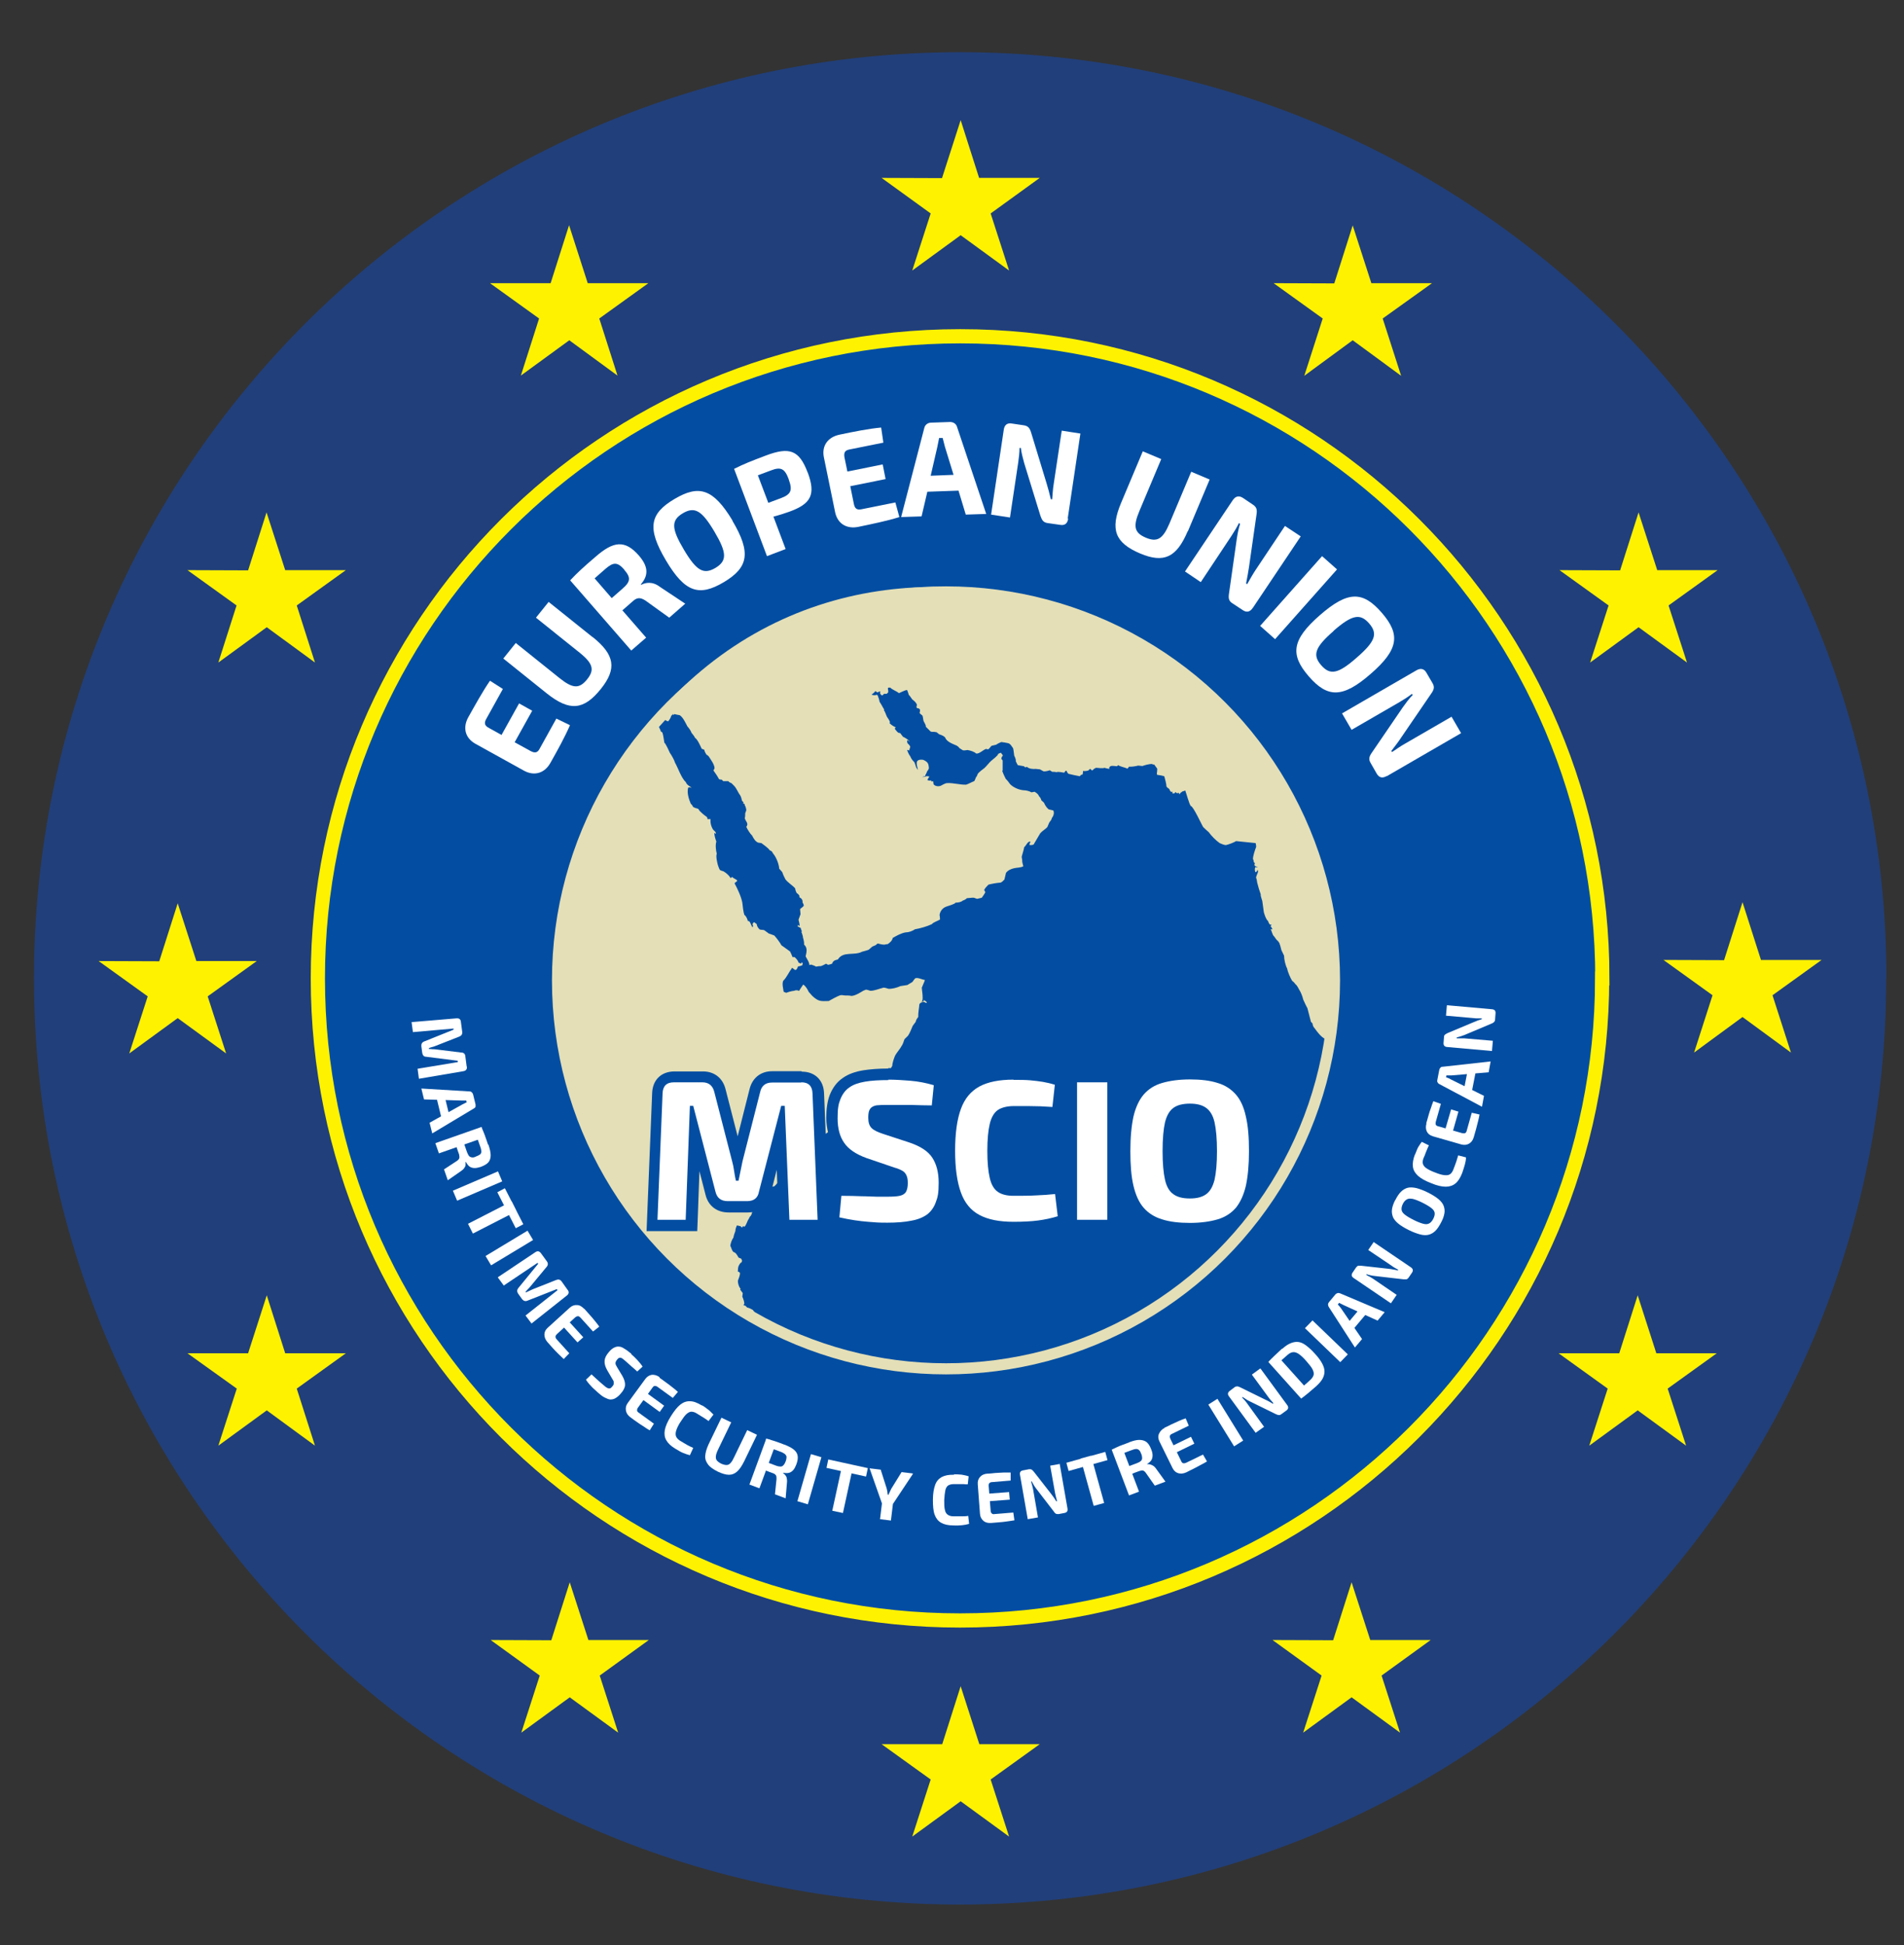 <?xml version="1.0" encoding="UTF-8"?>
<svg xmlns="http://www.w3.org/2000/svg" version="1.1" viewBox="0 0 857.2 875.8">
  <rect x="0" y="0" width="857.2" height="875.8" fill="#333333" stroke="none"/>
  <defs>
    <style>
      .cls-1 {
        fill: #fff200;
      }

      .cls-2 {
        fill: #fff;
      }

      .cls-3 {
        stroke: #fff200;
        stroke-width: 6.4px;
      }

      .cls-3, .cls-4, .cls-5 {
        stroke-miterlimit: 10;
      }

      .cls-3, .cls-4, .cls-5, .cls-6 {
        fill: none;
      }

      .cls-4 {
        stroke: #e4dfb7;
        stroke-width: 5px;
      }

      .cls-7 {
        fill: #034ea2;
      }

      .cls-8 {
        fill: #e4dfb7;
      }

      .cls-9 {
        fill: #213f7a;
      }

      .cls-5 {
        stroke: #4d7dbf;
        stroke-width: 9.2px;
      }

      .cls-6 {
        stroke: #034ea2;
        stroke-width: .8px;
      }
    </style>
  </defs>
  <!-- Generator: Adobe Illustrator 28.7.1, SVG Export Plug-In . SVG Version: 1.2.0 Build 142)  -->
  <g>
    <g id="Capa_1">
      <g>
        <g>
          <path class="cls-6" d="M624.3,60.7"/>
          <path class="cls-6" d="M465,60.7"/>
        </g>
        <path class="cls-9" d="M849.2,440.5c0,230.3-186.7,417-417,417S15.3,670.8,15.3,440.5,202,23.5,432.3,23.5s417,186.7,417,417"/>
        <path class="cls-7" d="M721.3,442.5c0,159.7-129.4,289.1-289.1,289.1s-289.1-129.4-289.1-289.1S272.6,153.5,432.3,153.5s289.1,129.4,289.1,289.1"/>
        <path class="cls-3" d="M721.3,440.5c0,159.7-129.4,289.1-289.1,289.1s-289.1-129.4-289.1-289.1S272.6,151.4,432.3,151.4s289.1,129.4,289.1,289.1Z"/>
        <path class="cls-2" d="M250.4,323.5l6.2,3c-2.2,5.2-5.6,11.3-8.7,16.8-2.6,4.8-7.2,6.2-11.8,3.8l-22.2-12.3c-4.5-2.6-5.7-7.2-3-12,3.1-5.5,6.5-11.7,9.7-16.3l5.8,3.7-7.6,13.7c-.9,1.7-.6,2.9,1.4,3.9l5.6,3.1,7.9-14.2,5.9,3.3-7.9,14.2,7.1,3.9c2,1.1,3.2.8,4.1-.9l7.6-13.7Z"/>
        <path class="cls-2" d="M266.8,286.8c10,8,11,14.3,3.7,23.4-7.7,9.6-14.1,10.1-24.2,2.1l-19.7-15.8,5.6-7,19.7,15.8c6,4.8,8.9,4.9,12.4.6,3.4-4.2,2.8-7.1-3.3-12l-19.7-15.8,5.7-7.1,19.7,15.8Z"/>
        <path class="cls-2" d="M281.1,256.5c-3.1-3.5-4.9-3.5-8.5-.4-1.8,1.6-3.4,3-4.9,4.3l7.7,8.9,4.9-4.3c3.6-3.1,3.8-5,.7-8.5M308.5,271.8l-7.2,6.3-10.7-7.7c-2.3-1.5-3.8-1.4-5.6.2l-4.8,4.2,10.7,12.3-6.7,5.8-27.5-31.6c3.4-3.6,5.8-5.8,11.4-10.6,8-7,13.2-7.8,19.5-.6,3.9,4.5,4.8,8.6.9,13l.2.2c1.9-1,5-1.7,8.5,1l11.3,7.5Z"/>
        <path class="cls-2" d="M307.9,247.5c5.7,9.6,8.9,11.3,14.2,8.2,5.3-3.2,5.2-6.8-.5-16.4-5.7-9.6-8.9-11.3-14.2-8.2-5.3,3.2-5.2,6.8.5,16.4M329.7,234.4c8.6,14.5,7.2,21.1-3.8,27.7-11.1,6.6-17.5,4.7-26.1-9.8-8.6-14.5-7.3-21,3.8-27.6,11.1-6.6,17.5-4.7,26.2,9.7"/>
        <path class="cls-2" d="M355.1,215.8c-1.8-4.9-3.6-5.7-8-4l-5.9,2.2,4.7,12.4,5.9-2.2c4.3-1.7,5.1-3.4,3.3-8.3M363.6,212.6c3.8,10.1,1.5,14.2-8,17.7-2.5.9-5,1.7-7.4,2.3l5.5,14.6-8.4,3.2-14.8-39.3c4.4-2.2,7.4-3.4,14.3-6,10.6-4,15-2.5,18.8,7.6"/>
        <path class="cls-2" d="M403.1,226.2l1.8,6.6c-5.3,1.7-12.2,3.1-18.4,4.4-5.3,1.1-9.4-1.4-10.5-6.5l-5.1-24.9c-1-5.1,1.8-9,7.1-10.1,6.2-1.3,13.1-2.7,18.7-3.2l1,6.8-15.4,3.1c-1.9.4-2.5,1.4-2.1,3.6l1.3,6.3,15.9-3.2,1.3,6.6-15.9,3.2,1.6,7.9c.4,2.2,1.4,2.9,3.4,2.5l15.4-3.1Z"/>
        <path class="cls-2" d="M429.3,213.8l-3.9-12.7c-.3-1.3-.7-2.6-1-3.9h-1.6c0,0-.8,4-.8,4l-3,13,10.2-.4ZM431.5,220.9l-14,.5-2.6,11.1-9.2.3,10.4-40c.3-1.5,1.6-2.5,3.1-2.5l8.5-.3c1.5,0,2.8.8,3.2,2.3l13.1,39.1-9.2.3-3.3-10.9Z"/>
        <path class="cls-2" d="M480.9,233.5c-.3,2.2-1.5,3.2-3.7,2.8l-5.6-.8c-1.9-.3-2.5-1.3-3.2-3.3l-7.3-23.7c-.5-1.9-1.3-4.7-1.5-6.8h-.6c0,2.1-.3,4.4-.6,6.6l-3.7,24.7-8.5-1.3,5.7-38.2c.3-2.2,1.6-3.2,3.7-2.8l5.4.8c1.9.3,2.6,1.3,3.2,3.2l7,23c.6,1.9,1.3,4.6,1.9,7.1h.6c.2-2.3.3-4.6.7-7l3.6-23.9,8.4,1.3-5.7,38.2Z"/>
        <path class="cls-2" d="M534.7,239.2c-5,11.8-10.7,14.5-21.4,10-11.3-4.8-13.6-10.8-8.6-22.7l9.8-23.3,8.3,3.5-9.8,23.3c-3,7.1-2.3,9.9,2.9,12.1,5,2.1,7.6.7,10.6-6.4l9.8-23.3,8.3,3.5-9.8,23.3Z"/>
        <path class="cls-2" d="M564,273.7c-1.2,1.8-2.7,2.2-4.5,1l-4.7-3.1c-1.6-1-1.8-2.3-1.5-4.3l3.5-24.6c.3-2,.8-4.8,1.5-6.8l-.5-.4c-1,2-2.2,4-3.4,5.8l-13.8,20.8-7.1-4.8,21.5-32.1c1.2-1.8,2.8-2.2,4.6-1l4.6,3.1c1.6,1.1,1.8,2.3,1.5,4.3l-3.4,23.8c-.3,2-.8,4.8-1.3,7.3l.5.3c1.2-2.1,2.3-4.1,3.6-6.1l13.4-20.1,7.1,4.7-21.5,32.1Z"/>
        <rect class="cls-2" x="563.4" y="264.2" width="42" height="9" transform="translate(-4.3 527.7) rotate(-48.4)"/>
        <g>
          <path class="cls-2" d="M600.4,284.1c-8.4,7.3-9.6,10.8-5.6,15.4,4,4.6,7.6,4,16-3.4,8.4-7.3,9.6-10.8,5.6-15.4-4-4.6-7.6-4-16,3.3M617.1,303.4c-12.7,11.1-19.5,10.8-27.9,1.1-8.4-9.7-7.7-16.4,5-27.5,12.7-11.1,19.4-10.9,27.9-1.1,8.4,9.7,7.7,16.5-5,27.5"/>
          <path class="cls-2" d="M624.3,349.4c-1.9,1.1-3.4.8-4.5-1.1l-2.8-4.9c-.9-1.6-.6-2.8.6-4.5l14-20.5c1.2-1.6,2.8-4,4.4-5.4l-.3-.6c-1.7,1.3-3.7,2.6-5.6,3.7l-21.6,12.5-4.3-7.4,33.5-19.4c1.9-1.1,3.5-.7,4.5,1.1l2.8,4.8c.9,1.6.6,2.8-.6,4.5l-13.6,19.9c-1.1,1.7-2.8,3.9-4.4,6l.3.5c2-1.3,3.9-2.7,5.9-3.8l20.9-12.1,4.3,7.4-33.5,19.4Z"/>
        </g>
        <path class="cls-5" d="M426.1,169.2"/>
        <polygon class="cls-1" points="410.7 121.8 432.5 105.9 454.3 121.8 446 96.1 468.1 80.1 440.8 80.1 432.5 54.1 424.1 80.2 396.9 80.1 419 96.1 410.7 121.8"/>
        <polygon class="cls-1" points="234.5 169.1 256.3 153.2 278 169.1 269.8 143.4 291.9 127.5 264.6 127.5 256.2 101.4 247.9 127.5 220.6 127.5 242.7 143.4 234.5 169.1"/>
        <polygon class="cls-1" points="98.3 298.3 120.1 282.4 141.8 298.3 133.6 272.6 155.7 256.7 128.4 256.7 120 230.7 111.7 256.8 84.4 256.7 106.5 272.6 98.3 298.3"/>
        <polygon class="cls-1" points="715.9 298.3 737.7 282.4 759.5 298.3 751.2 272.6 773.3 256.7 746.1 256.7 737.7 230.7 729.4 256.8 702.1 256.7 724.2 272.6 715.9 298.3"/>
        <polygon class="cls-1" points="80 458.4 101.8 474.3 93.5 448.6 115.6 432.7 88.4 432.7 80 406.7 71.7 432.8 44.4 432.7 66.5 448.6 58.2 474.3 80 458.4"/>
        <polygon class="cls-1" points="120.1 635 141.8 650.9 133.6 625.2 155.7 609.3 128.4 609.3 120.1 583.2 111.7 609.3 84.4 609.3 106.6 625.2 98.3 650.9 120.1 635"/>
        <polygon class="cls-1" points="737.3 635 759.1 650.9 750.8 625.2 772.9 609.3 745.7 609.3 737.3 583.2 729 609.3 701.7 609.3 723.8 625.2 715.5 650.9 737.3 635"/>
        <polygon class="cls-1" points="264.9 738.4 256.5 712.4 248.2 738.5 220.9 738.4 243 754.4 234.7 780.1 256.5 764.2 278.3 780.1 270 754.4 292.1 738.4 264.9 738.4"/>
        <polygon class="cls-1" points="440.9 785.3 432.5 759.2 424.2 785.3 396.9 785.3 419 801.2 410.7 826.9 432.5 811 454.3 826.9 446 801.2 468.1 785.3 440.9 785.3"/>
        <polygon class="cls-1" points="616.9 738.4 608.5 712.4 600.2 738.5 572.9 738.4 595 754.4 586.7 780.1 608.5 764.2 630.3 780.1 622 754.4 644.1 738.4 616.9 738.4"/>
        <polygon class="cls-1" points="820.1 432.2 792.8 432.2 784.5 406.2 776.2 432.3 748.9 432.2 771 448.1 762.7 473.9 784.5 457.9 806.3 473.9 798 448.1 820.1 432.2"/>
        <polygon class="cls-1" points="609 101.5 600.7 127.6 573.4 127.5 595.5 143.4 587.2 169.2 609 153.2 630.8 169.2 622.5 143.4 644.7 127.5 617.4 127.5 609 101.5"/>
        <g>
          <path class="cls-2" d="M210.2,480.3c.1,1.1-.4,1.8-1.6,2l-20,3.4-.6-4.5,18.1-3v-.6c0,0-14.2-1.8-14.2-1.8-1,0-1.6-.6-1.8-1.7l-.4-3c-.1-1.1.3-1.8,1.3-2.2l13.2-5.3v-.5c0,0-18.3,1.6-18.3,1.6l-.6-4.5,20.2-1.7c1.2-.1,1.9.4,2,1.6l.6,4.5c.1,1-.3,1.7-1.3,2.1l-10.7,4.2c-.5.2-1,.4-1.5.5-.5.1-1,.3-1.5.5v.4c.6,0,1.1,0,1.7.1.5,0,1.1,0,1.6.1l11.3,1.4c1.1,0,1.7.6,1.8,1.7l.6,4.6Z"/>
          <path class="cls-2" d="M214.1,497.2c0,.4,0,.8,0,1.1-.2.4-.4.6-.8.8l-18.7,11.2-1.2-4.8,14.7-8.2c.3-.2.7-.3,1-.5.3-.2.7-.3,1-.5l-.2-.8c-.3,0-.7,0-1.1,0-.4,0-.8,0-1.1,0l-16.8-.5-1.2-4.9,21.7,1.3c.4,0,.7.1,1,.4s.5.6.6,1l1.1,4.5ZM202.6,503.5l-3.6.9-2.7-11.1,3.6-.9,2.7,11.1Z"/>
          <path class="cls-2" d="M218.4,512l-20.8,7.3-1.6-4.6,20.8-7.3,1.6,4.6ZM219.9,515.4c.6,1.8,1,3.4,1,4.7s-.3,2.3-1,3.2c-.7.8-1.9,1.5-3.5,2.1-1,.3-1.9.5-2.7.5-.8,0-1.6-.2-2.2-.6s-1.2-1.1-1.7-2.1h-.2c0,.4,0,.9,0,1.3,0,.5-.3,1-.6,1.4-.3.5-.8.9-1.5,1.4l-5.9,4.1-1.7-4.9,5.8-3.8c.6-.4,1-.9,1.1-1.3s0-1-.1-1.6c-.5-1.4-.9-2.5-1.2-3.5-.3-.9-.6-1.7-.8-2.4-.2-.6-.4-1.2-.5-1.7l3.4-1.1,2.6,7.5c.3.8.6,1.4.9,1.8.3.4.8.6,1.3.7s1.2,0,1.9-.4c.8-.3,1.4-.6,1.8-.9.4-.3.6-.8.6-1.3,0-.5-.1-1.2-.4-2-.7-1.9-1.2-3.5-1.7-4.8-.5-1.3-.8-2.2-1-2.7l3.1-1.6c.4.8.7,1.6,1,2.3.3.7.6,1.5.9,2.4.3.9.7,1.9,1.1,3.2Z"/>
          <path class="cls-2" d="M226.1,531.9l-20.3,8.7-1.9-4.5,20.3-8.7,1.9,4.5Z"/>
          <path class="cls-2" d="M232.6,545.3l-19.7,10.1-2.2-4.4,19.7-10.1,2.2,4.4ZM235.6,551.2l-3.4,1.8-8.3-16.2,3.4-1.8,8.3,16.2Z"/>
          <path class="cls-2" d="M240,558.3l-18.9,11.4-2.5-4.2,18.9-11.4,2.5,4.2Z"/>
          <path class="cls-2" d="M255.6,580.8c.7.9.5,1.8-.4,2.5l-15.9,12.6-2.7-3.6,14.4-11.4-.3-.5-13.2,5.2c-.9.4-1.7.2-2.4-.6l-1.8-2.5c-.6-.9-.6-1.7,0-2.5l9-11-.3-.4-15.2,10.2-2.7-3.7,16.9-11.3c1-.7,1.8-.5,2.5.4l2.7,3.7c.6.8.6,1.7-.1,2.5l-7.3,8.8c-.3.4-.7.8-1.1,1.2-.4.4-.7.8-1.1,1.2l.2.3c.5-.2,1-.5,1.5-.7.5-.2,1-.5,1.5-.7l10.6-4.2c1-.4,1.8-.2,2.4.6l2.7,3.8Z"/>
          <path class="cls-2" d="M263.1,589.3c.8.9,1.6,1.8,2.4,2.7.8.9,1.6,1.8,2.3,2.7.8.9,1.4,1.8,2,2.6l-2.8,2.2-5.7-6.3c-.4-.4-.7-.6-1.1-.6-.4,0-.8.2-1.2.5l-8.3,7.6c-.4.4-.6.7-.6,1.1,0,.4.1.8.5,1.2l5.7,6.3-2.5,2.6c-.8-.7-1.5-1.5-2.4-2.3-.8-.8-1.7-1.7-2.5-2.6-.8-.9-1.6-1.8-2.4-2.7-.9-1-1.4-2.2-1.4-3.4,0-1.2.5-2.2,1.5-3.1l9.9-9c1-.9,2.1-1.3,3.3-1.2,1.2,0,2.2.7,3.2,1.7ZM253.7,592.3l8.9,9.8-2.6,2.3-8.9-9.8,2.6-2.3Z"/>
          <path class="cls-2" d="M284.3,609.8c.8.7,1.7,1.5,2.6,2.5s1.7,1.9,2.4,3l-2.4,2.2c-.7-.6-1.5-1.4-2.5-2.2-.9-.8-1.9-1.7-2.8-2.5-.5-.4-.8-.7-1.2-1-.3-.2-.6-.4-.9-.5-.3,0-.6,0-.8.1-.3.1-.6.4-.9.8-.5.6-.7,1.1-.7,1.6,0,.5.3,1.1.8,1.9l2.3,3.8c.9,1.6,1.3,3,1.2,4.2s-.8,2.5-1.9,3.7c-.8,1-1.6,1.6-2.4,2.1s-1.6.6-2.3.6-1.6-.4-2.6-.9-2-1.3-3.1-2.3c-.5-.5-1.3-1.2-2.3-2.1-1-1-2-2.1-3-3.6l2.5-2.4c.9.8,1.7,1.6,2.4,2.2.7.6,1.3,1.2,1.8,1.6.5.4.9.8,1.3,1.1.6.6,1.2,1,1.6,1.2.4.2.8.3,1.2.2s.7-.4,1.1-.9c.3-.4.6-.7.6-1.1s0-.7,0-1-.3-.7-.6-1.2l-2.4-4.1c-.9-1.6-1.2-3-1.1-4.2.1-1.2.7-2.4,1.8-3.7.8-1,1.6-1.7,2.4-2.1.8-.4,1.5-.6,2.3-.5.8,0,1.6.4,2.5,1,.9.5,1.9,1.3,3,2.2Z"/>
          <path class="cls-2" d="M296.9,620.3c1,.7,1.9,1.4,2.9,2.1,1,.7,1.9,1.4,2.9,2.2.9.7,1.8,1.4,2.5,2.1l-2.3,2.7-6.9-5c-.4-.3-.8-.4-1.2-.4-.4,0-.7.3-1,.7l-6.6,9.1c-.3.4-.4.8-.4,1.2s.3.7.7,1l6.9,5-1.9,3c-.9-.5-1.8-1.1-2.8-1.8-1-.6-2-1.3-3-2-1-.7-2-1.4-2.9-2.1-1.1-.8-1.8-1.8-2-3-.2-1.2,0-2.3.8-3.4l7.9-10.8c.8-1.1,1.8-1.7,2.9-1.9,1.2-.1,2.3.2,3.5,1ZM288.3,625.1l10.7,7.8-2,2.8-10.7-7.8,2-2.8Z"/>
          <path class="cls-2" d="M316,632.7c.9.5,1.6,1,2.2,1.5.6.4,1.1.8,1.6,1.3s.9.9,1.4,1.4l-2.2,2.9c-.6-.4-1.1-.8-1.6-1.1-.5-.3-1-.7-1.6-1-.6-.4-1.3-.8-2.1-1.3-.9-.6-1.8-.8-2.5-.8-.7,0-1.5.5-2.3,1.2-.8.8-1.6,2-2.6,3.5s-1.6,2.9-1.9,3.9-.3,1.9,0,2.6c.3.7.9,1.3,1.8,1.9,1.3.8,2.3,1.4,3.2,1.9s1.8.9,2.7,1.3l-1.5,3.3c-1-.3-2.1-.6-3-1-1-.4-2.2-1.1-3.5-1.9-2-1.2-3.3-2.4-4.1-3.8-.8-1.3-1-2.9-.7-4.6.3-1.7,1.2-3.8,2.7-6.2,1.5-2.4,2.9-4.2,4.3-5.3,1.4-1.1,2.9-1.6,4.4-1.5,1.6,0,3.3.7,5.3,1.9Z"/>
          <path class="cls-2" d="M340.8,646l-5.8,12c-1,2-2,3.5-3.1,4.5-1.1,1-2.3,1.5-3.7,1.5s-3.1-.5-5-1.4c-2-1-3.5-2-4.4-3.2s-1.4-2.4-1.3-3.9.6-3.2,1.5-5.2l5.8-12,4.4,2.1-5.8,12c-.6,1.2-1,2.3-1.1,3.1-.1.8,0,1.5.4,2s1,1,2,1.5c.9.4,1.7.6,2.4.6.7,0,1.3-.3,1.8-.9.6-.6,1.1-1.5,1.7-2.8l5.8-12,4.4,2.1Z"/>
          <path class="cls-2" d="M349.5,649.4l-7.6,20.7-4.5-1.7,7.6-20.7,4.5,1.7ZM353.1,650.4c1.8.7,3.2,1.4,4.2,2.2,1,.8,1.6,1.7,1.8,2.8s0,2.4-.6,4c-.4,1-.8,1.8-1.3,2.4-.5.6-1.2,1.1-1.9,1.3-.7.2-1.6.2-2.7,0v.2c.3.2.6.5.9.8.3.4.6.8.7,1.4s.2,1.2.1,2l-.6,7.1-4.8-1.8.7-6.9c0-.7,0-1.3-.3-1.7-.3-.4-.7-.7-1.3-.9-1.4-.5-2.5-.9-3.4-1.3-.9-.4-1.7-.7-2.3-.9-.6-.3-1.2-.5-1.7-.7l1.3-3.3,7.5,2.8c.8.3,1.5.4,2,.4.5,0,1-.2,1.3-.6.4-.4.7-.9,1-1.7.3-.8.4-1.5.4-2,0-.5-.3-.9-.7-1.3-.4-.3-1-.7-1.8-1-1.9-.7-3.5-1.3-4.8-1.7-1.3-.5-2.2-.8-2.7-.9l.8-3.4c.9.2,1.7.4,2.4.7.8.2,1.6.5,2.5.8.9.3,1.9.7,3.2,1.2Z"/>
          <path class="cls-2" d="M369.8,656.1l-6.1,21.2-4.7-1.4,6.1-21.2,4.7,1.4Z"/>
          <path class="cls-2" d="M390.7,661l-.8,3.8-17.8-3.9.8-3.8,17.8,3.9ZM384.2,659.6l-4.7,21.6-4.8-1,4.7-21.6,4.8,1Z"/>
          <path class="cls-2" d="M411,663.6l-9.3,14-4.6-.6-5.6-15.9,5,.6,2.7,8.5c.1.4.2.9.3,1.4,0,.5.1,1,.2,1.4h.3c.2-.4.4-.8.6-1.3.2-.5.4-.9.6-1.3l4.7-7.6,5,.6ZM402.3,674.7l-1.2,9.9-4.9-.6,1.2-9.9,4.9.6Z"/>
          <path class="cls-2" d="M429.5,663.8c1,0,1.9,0,2.7.1.7,0,1.4.2,2,.3.6.1,1.3.3,1.9.5l-.4,3.6c-.7,0-1.3,0-1.9-.1-.6,0-1.2,0-1.9,0s-1.5,0-2.4,0c-1.1,0-1.9.2-2.6.6-.6.4-1.1,1.2-1.3,2.2s-.4,2.5-.5,4.4c0,1.9,0,3.3.3,4.4.2,1.1.7,1.8,1.3,2.2.6.4,1.4.7,2.5.7,1.5,0,2.7,0,3.7,0,1,0,2,0,3-.2l.4,3.6c-1,.3-2.1.5-3.1.6-1.1.1-2.4.2-4,.1-2.3,0-4.1-.4-5.5-1.2-1.4-.8-2.3-2-2.9-3.6s-.8-3.9-.8-6.7c0-2.8.4-5,1-6.7.6-1.7,1.6-2.8,3-3.6,1.4-.7,3.2-1.1,5.5-1Z"/>
          <path class="cls-2" d="M444.5,663.5c1.2,0,2.4-.2,3.6-.3,1.2,0,2.4-.2,3.6-.2,1.2,0,2.3,0,3.3,0v3.6c0,0-8.4.7-8.4.7-.5,0-.9.2-1.2.5s-.3.7-.3,1.2l.9,11.2c0,.5.2.9.5,1.2s.7.4,1.2.3l8.5-.7.5,3.5c-1,.2-2.1.3-3.3.5s-2.4.3-3.6.4c-1.2.1-2.4.2-3.6.3-1.4.1-2.6-.2-3.5-1-.9-.8-1.4-1.8-1.5-3.1l-1-13.3c-.1-1.3.2-2.4,1-3.3.8-.9,1.9-1.4,3.3-1.5ZM441.1,672.8l13.2-1,.3,3.4-13.2,1-.3-3.4Z"/>
          <path class="cls-2" d="M477.1,659.2l3.5,20c.2,1.2-.3,1.8-1.4,2l-2.6.5c-.5,0-.9,0-1.3-.2-.3-.2-.6-.5-.9-1l-8-10.4c-.3-.4-.7-.9-1-1.5-.3-.5-.6-1.1-.9-1.6h-.3c.2.6.3,1.2.5,1.8.1.6.3,1.1.4,1.7l2.2,12.7-4.6.8-3.5-20c-.2-1.2.3-1.8,1.5-2l2.6-.5c.5,0,.9,0,1.2.2s.6.5,1,1l7.8,10c.3.4.7.9,1.1,1.5.4.5.7,1.1,1.1,1.7h.4c-.2-.7-.3-1.3-.5-1.9-.1-.6-.3-1.2-.4-1.8l-2.2-12.3,4.5-.8Z"/>
          <path class="cls-2" d="M497.6,653.7l1,3.7-17.5,4.9-1-3.7,17.5-4.9ZM491.2,655.4l5.9,21.3-4.7,1.3-5.9-21.3,4.7-1.3Z"/>
          <path class="cls-2" d="M508.3,649.4c1.8-.7,3.4-1.1,4.6-1.1,1.3,0,2.3.3,3.2.9.9.7,1.6,1.8,2.2,3.4.4,1,.6,1.8.6,2.7,0,.8-.2,1.6-.6,2.2s-1.1,1.2-2,1.7h0c.4,0,.8,0,1.3.1s1,.3,1.5.6,1,.8,1.4,1.4l4.2,5.8-4.8,1.8-4-5.7c-.4-.6-.9-1-1.3-1.1-.4-.1-1,0-1.6.2-1.4.5-2.5.9-3.4,1.3-.9.3-1.7.6-2.4.8-.6.2-1.2.4-1.7.6l-1.2-3.4,7.5-2.8c.8-.3,1.4-.6,1.8-1,.4-.3.6-.8.6-1.3,0-.5-.1-1.2-.4-1.9-.3-.8-.6-1.4-1-1.7-.4-.4-.8-.5-1.3-.5-.5,0-1.2.2-2,.5-1.9.7-3.5,1.3-4.7,1.8-1.3.5-2.2.9-2.6,1.1l-1.7-3.1c.8-.4,1.6-.8,2.3-1.1.7-.3,1.5-.7,2.4-1,.9-.3,1.9-.7,3.2-1.2ZM505,651l7.8,20.6-4.5,1.7-7.8-20.6,4.5-1.7Z"/>
          <path class="cls-2" d="M524.1,642.9c1.1-.5,2.2-1,3.3-1.6,1.1-.5,2.2-1,3.3-1.5,1.1-.5,2.1-.9,3.1-1.2l1.4,3.3-7.6,3.7c-.5.2-.8.5-.9.9-.1.4,0,.8.2,1.3l4.9,10.1c.2.5.5.8.9.9s.8,0,1.3-.2l7.6-3.7,1.8,3.1c-.9.5-1.8,1.1-2.9,1.6-1,.6-2.1,1.1-3.2,1.7-1.1.5-2.2,1.1-3.2,1.6-1.3.6-2.5.7-3.6.4s-2-1.1-2.6-2.3l-5.9-12c-.6-1.2-.7-2.4-.2-3.5s1.3-2,2.5-2.6ZM524.3,652.7l11.9-5.8,1.5,3.1-11.9,5.8-1.5-3.1Z"/>
          <path class="cls-2" d="M548.1,629.8l11.6,18.8-4.1,2.6-11.6-18.8,4.1-2.6Z"/>
          <path class="cls-2" d="M567.5,616.2l12,16.4c.7.9.6,1.8-.4,2.5l-2.2,1.6c-.4.3-.8.5-1.2.4-.4,0-.8-.2-1.3-.4l-11.8-5.8c-.5-.2-1-.5-1.6-.9-.5-.3-1.1-.7-1.5-1l-.3.2c.4.4.8.9,1.2,1.3.4.4.7.9,1.1,1.4l7.6,10.5-3.8,2.7-12-16.4c-.7-.9-.6-1.8.4-2.5l2.1-1.6c.4-.3.8-.4,1.2-.4s.8.2,1.3.4l11.4,5.6c.5.2,1,.5,1.6.8.6.3,1.2.7,1.7,1l.3-.2c-.4-.5-.8-1-1.2-1.4s-.8-1-1.1-1.4l-7.4-10.1,3.7-2.7Z"/>
          <path class="cls-2" d="M577.3,607.3c1.3-1.2,2.5-2,3.7-2.5s2.3-.7,3.4-.6c1.1.1,2.3.6,3.5,1.5,1.2.9,2.6,2.1,4,3.7,1.5,1.6,2.6,3.1,3.3,4.4s1.1,2.5,1.1,3.7c0,1.1-.3,2.2-.9,3.3-.6,1.1-1.6,2.2-2.9,3.4-1.3,1.1-2.4,2.1-3.5,3-1.1.9-2.1,1.7-3.2,2.5l-.9-4.1c.6-.5,1.4-1.1,2.2-1.8s1.8-1.5,2.8-2.5c.8-.7,1.3-1.5,1.5-2.2.2-.7,0-1.6-.5-2.6-.5-1-1.5-2.2-2.8-3.7-1.3-1.5-2.4-2.5-3.4-3.2-.9-.6-1.8-.9-2.6-.8s-1.6.5-2.4,1.2c-1,.9-1.8,1.6-2.6,2.3s-1.5,1.4-2.2,2l-3.9-1.1c.9-.9,1.8-1.9,2.8-2.8s2.1-2,3.4-3.2ZM574.7,610l14.7,16.4-3.6,3.3-14.7-16.4,3.6-3.3Z"/>
          <path class="cls-2" d="M590.9,594.5l15.9,15.3-3.4,3.5-15.9-15.3,3.4-3.5Z"/>
          <path class="cls-2" d="M601.2,582.8c.3-.3.6-.5,1-.6s.7,0,1.1.1l20.1,8.5-3.2,3.8-15.3-7c-.3-.2-.7-.3-1-.5-.3-.2-.7-.3-1-.5l-.6.7c.2.3.5.6.7.8.2.3.5.6.7.9l9.5,13.9-3.2,3.8-11.8-18.3c-.2-.3-.3-.7-.3-1.1s.2-.7.4-1l3-3.6ZM613,588.3l2.8,2.4-7.4,8.8-2.8-2.4,7.4-8.8Z"/>
          <path class="cls-2" d="M618.4,559.2l16.8,11.4c1,.7,1.1,1.5.5,2.4l-1.5,2.2c-.3.4-.6.7-1,.8-.4,0-.8,0-1.3,0l-13-1.5c-.5,0-1.1-.2-1.8-.3s-1.2-.3-1.8-.5l-.2.3c.5.3,1,.6,1.5.8.5.3,1,.6,1.5.9l10.7,7.3-2.6,3.8-16.8-11.4c-1-.7-1.1-1.5-.4-2.5l1.5-2.2c.3-.4.6-.7,1-.8.4,0,.8,0,1.4,0l12.6,1.4c.5,0,1.1.2,1.8.3s1.3.2,2,.4l.2-.3c-.6-.3-1.1-.6-1.6-.9-.5-.3-1-.6-1.5-1l-10.4-7,2.6-3.8Z"/>
          <path class="cls-2" d="M628.2,540.3c.8-1.6,1.6-2.8,2.5-3.7.9-.9,1.9-1.5,3-1.8,1.1-.3,2.4-.2,3.9.1,1.5.4,3.2,1,5.2,2,2,1,3.6,2,4.7,2.9,1.2,1,2,2,2.4,3s.6,2.2.4,3.4c-.2,1.3-.7,2.7-1.5,4.2s-1.6,2.8-2.5,3.7c-.9.9-1.9,1.5-3,1.8s-2.4.3-3.9-.1c-1.5-.4-3.2-1-5.2-2-2-1-3.6-2-4.7-2.9-1.2-1-2-2-2.4-3-.4-1.1-.6-2.2-.4-3.5.2-1.3.7-2.7,1.5-4.2ZM631.6,542c-.5,1-.7,1.9-.6,2.7.1.8.6,1.5,1.5,2.2s2.2,1.5,4,2.4c1.8.9,3.2,1.4,4.3,1.7,1.1.3,2,.2,2.7-.2.7-.4,1.3-1.1,1.8-2.1.5-1,.7-1.9.6-2.6-.1-.8-.6-1.5-1.5-2.2-.9-.7-2.2-1.5-4-2.4-1.8-.9-3.2-1.4-4.3-1.7-1.1-.2-2-.2-2.7.2-.7.4-1.3,1-1.8,2Z"/>
          <path class="cls-2" d="M637,520c.4-1,.7-1.8,1-2.5.3-.7.6-1.3,1-1.8.3-.5.7-1.1,1.1-1.6l3.2,1.6c-.3.6-.6,1.2-.8,1.8-.2.5-.5,1.1-.7,1.7-.2.6-.5,1.4-.9,2.2-.4,1-.5,1.9-.3,2.6.2.7.7,1.4,1.6,2s2.2,1.3,3.9,1.9c1.7.7,3.1,1.1,4.2,1.2s1.9,0,2.5-.4c.6-.4,1.1-1.1,1.5-2.1.5-1.4,1-2.5,1.3-3.5.3-1,.6-1.9.9-2.9l3.5.9c0,1.1-.2,2.1-.5,3.2s-.7,2.3-1.2,3.8c-.8,2.1-1.8,3.7-3,4.7s-2.7,1.5-4.4,1.5c-1.8,0-4-.5-6.6-1.6-2.6-1-4.6-2.1-5.9-3.3s-2.1-2.5-2.3-4.1c-.2-1.5.1-3.4.9-5.5Z"/>
          <path class="cls-2" d="M642.1,505.8c.3-1.1.7-2.3,1-3.5.3-1.2.7-2.3,1.1-3.4.4-1.1.7-2.2,1.1-3.1l3.4,1.2-2.3,8.1c-.1.5-.1.9,0,1.3.2.3.5.6,1.1.7l10.8,3.1c.5.1.9.1,1.3,0,.3-.2.6-.5.7-1l2.3-8.2,3.5.8c-.2,1-.4,2.1-.7,3.2-.3,1.1-.6,2.3-.9,3.5-.3,1.2-.7,2.3-1,3.5-.4,1.4-1.1,2.3-2.1,2.9-1,.6-2.2.7-3.4.4l-12.9-3.7c-1.3-.4-2.2-1.1-2.7-2.1s-.6-2.3-.2-3.6ZM649.6,512.2l3.7-12.7,3.3,1-3.6,12.7-3.3-1Z"/>
          <path class="cls-2" d="M648,481.7c0-.4.3-.7.5-1,.3-.3.6-.4,1-.4l21.6-2.4-.9,4.9-16.8,1.4c-.4,0-.8,0-1.1,0-.4,0-.7,0-1.1,0l-.2.8c.3.1.7.3,1,.4.4.1.7.3,1,.5l15.1,7.5-.9,4.9-19.2-10.2c-.4-.2-.6-.4-.8-.8-.2-.3-.2-.7-.1-1.1l.9-4.6ZM661,480.7l3.6.7-2.2,11.3-3.6-.7,2.2-11.3Z"/>
          <path class="cls-2" d="M651.5,452.6l20.2,1.8c1.2.1,1.7.7,1.6,1.9l-.2,2.7c0,.5-.2.9-.5,1.2-.3.3-.7.5-1.2.7l-12.1,5.1c-.5.2-1.1.4-1.7.6-.6.2-1.2.3-1.8.5v.4c.5,0,1.1,0,1.7,0,.6,0,1.2,0,1.7,0l12.9,1.1-.4,4.6-20.2-1.8c-1.2-.1-1.7-.8-1.6-1.9l.2-2.6c0-.5.2-.9.5-1.1.3-.2.7-.5,1.2-.7l11.7-4.9c.5-.2,1.1-.4,1.7-.7.6-.2,1.3-.4,1.9-.6v-.4c-.6,0-1.2,0-1.8,0-.6,0-1.2,0-1.8-.1l-12.5-1.1.4-4.6Z"/>
        </g>
        <line class="cls-7" x1="427.5" y1="349" x2="427.5" y2="348.9"/>
        <line class="cls-2" x1="471.8" y1="431.6" x2="471.8" y2="431.5"/>
        <circle class="cls-4" cx="425.9" cy="441.4" r="174.9"/>
        <g>
          <path class="cls-8" d="M331.8,551.7c-.3.6-.8,1.8-.7,2.5-.3.7-.8,2.2-.9,3-.7.9-1.3,2.6-1.4,3.7.5.9.6,2,1.4,2.8,1.1.2,1.8,1.6,2.3,2.5l1.2.5.4.9-.2.7c-.5.2-1,.9-1.2,1.4-.5.7-.5,2.2-.5,3l.2-.2.7.5c.2,1.2-.6,2.6-.9,3.7,0,1,.4,2.7,1.2,3.5v.2l-.2.2,1.2,1.6-.2,1.6c.4.9.9,2.2.9,3.2l-.4.7.9.2c.2.2.6.6.7.9,1-.1,2,.7,2.8,1.1,0,.2.3.6.5.7v.2c-.3.3-.8.9-1.2,1.1-95.8-52.2-117.2-190.3-43.6-268.8.5.5,1.4,1.1,1.8,1.8v2.3c.2.4.8,1.6.9,2.1l.7.5c.4,1,.7,3.5.9,4.6.6.3,2.2,4,2.5,4.6.7,1,2,3.2,2.3,4.4,1.4,2.4,2.8,6.9,4.9,8.8.3,1.1,1.7,1.8,2.6,2.5-.5-.1-1.2-.4-1.6,0-.6,2.2.3,5.1,1.2,7.2.3.2.8.8.9,1.2.2.5,2.1,1,2.5,1.1.5,1.2,2.9,3,3.9,3.7,0,.2.3.7.2.9h1.4c-.2,1.6.3,3.5,1.2,4.8.4.4,1.4,1.1,1.2,1.9-.1-.2-.5-.4-.7-.5,0,1.3.5,2.8.9,3.9-.5,1.6-.2,4,.2,5.5-.5,1.1.2,4,.5,5.1.2.4.6,2.1,1.1,2.3.3.2,1.1.4,1.4.5,1.2.7,2.5,1.8,3.2,3,.2,0,.6-.3.7-.5.2.4,1.7,1.1,2.1,1.4l.2.5c-.3.2-1,.7-1.2,1,1.3,2.4,3,6,3.5,8.7.1,1.2.5,4.4.9,5.5.8.5,1.4,1.9,1.6,2.8h.5c.7.6,1,2.1,1.6,2.8.3-.4.3-.8,0-1.2,0-.4.3-.9.7-1.1.3.2.9.6,1.2.9,0,.8.6,1.7,1.2,2.3.7.4,1.7.1,2.3.5.5.3,1.4,1.1,1.9,1.4,0,0,2.5.9,2.5.9.9,1,2.6,3.2,3.2,4.4,0,0,3.9,2.8,3.9,2.8.3.6.9,1.9,1.1,2.5h.9c.6.5,1.7,1.7,1.8,2.5l1.2.5.2-.7.5.5-.2.9c-.5.2-1.3.5-1.9.5-.1.3-.5,1.1-.7,1.4-.1,0-.5.3-.7.2l-1.2-.9h-.3c0,.1.1.2.1.2-1.4,1.7-2.3,4.1-3.9,5.6-.6,1.4,0,3.4.2,4.9.3.2.9.4,1.2.5,1-.4,2.4-.8,3.5-.9.6-.3,1.7-.4,2.2.1.6-.9,1.3-2.1,1.9-2.9,1.1.6,2,2.2,2.5,3.3,0,0,1.6,1.8,1.6,1.8,2.8,2.6,3.8,2.4,7.4,2.3,1.2-.7,3.6-2,4.9-2.5.6-.3,1.7-.1,2.3,0,.8,0,2.3,0,3,.2,1.6,0,4-1.5,5.3-2.3,0,0,1.2-.5,1.2-.5.3-.1,1.7.4,2.1.5,1.7,0,4.2-1,5.8-1.4.5-.1,1.8.3,2.3.5,1.6.1,3.9-.5,5.3-1.2,0,0,3.2-.5,3.2-.5l2.3-1.4c.3-.4.8-1.2,1.2-1.6,1.2-.6,3.3.7,4.4.7-.3,1.1-1,2.4-1.4,3.5.1,1.7.7,4.4.2,6-.1.1-.3.3-.5.4.2,0,1-.2,1.1-.2v-.7c.3.2.9.6,1.2.7,0,.1.3.5.2.7-.3,0-.9-.3-1.2-.5-.7.1-1.9.3-2.1,1.2-.1,1.6-.6,3.9-.5,5.6-.4.5-1.1,1.4-1.1,2.1,0,0-1.4,1.9-1.4,1.9-.5,1.2-1.3,3.3-2.1,4.4,0,0-1.6,1.6-1.6,1.6-.3.9-.8,2.5-1.4,3.2-.7,1.4-2.4,3.1-3,4.6-.4,1-1.1,3.1-1.1,4.2-1.2,2.2-3.9,6.4-5.6,8.3-2,3.8-6.7,7.9-9.5,11.1-1.1,1-5.9,6.1-7.2,6.7-3.7,1.9-9.3,5.1-12.3,8.1-3.1,2.2-7,6.9-9.7,9.5-.6.9-1.7,2.1-2.3,3-.5.6-1.5,1.3-2.1,1.8-.6,1.6-1.3,3.7-3,4.4v-.2c-.3.4-1.1,1.4-1.6,1.6-.5,0-1.4.4-1.9,0-.2.1-.4.5-.5.7-.1-.1-.4-.3-.5-.5,0,.3.3.9.5,1.2,0,.3-.5.7-.7.9v.5l-1.2.9c-.9,0-2.4.3-3,1.2-.3.6-.2,1.7,0,2.3-.2.3-.6,1-.5,1.4-.4.3-1.2.9-1.4,1.4,0,.2-.2.8-.5.9,0,.6-.3,1.8-.7,2.3-.4.3-.7.9-.9,1.4-.6.7-1.1,2.8-1.9,3.5l-.7-.2-.4.5v.2c-.1-.1-.5-.5-.7-.7l-2.1-.5Z"/>
          <path class="cls-8" d="M303,322l.7-.5c.4.2,1.8.4,2.3.5,1.5.9,2.7,3.6,3.5,5.1.6.6,1.6,2,1.8,2.8.4.5,1.4,1.7,1.6,2.3,1.1.6,2.5,3.8,3,4.9l1.2.5c0,.6.6,1.6.9,2.1.3.2.9.6,1.1.9.9,1.4,2.4,3.4,2.6,5.1,0,.3-.3.9-.5,1.2.8,1.1,1.9,2.7,2.5,3.9.3.1.9.3,1.2.2l.7.7h2.3c.2.4,1,.8,1.4.9,0,0,1.2,1.2,1.2,1.2,1.1,1.1,1.8,3.1,2.8,4.4.3.5.6,1.5.7,2.1,0,.3.7.9.9,1.1h-.5c.2.2.6.6.9.7v.5c.4.4.6,1.5.7,2.1-.1.3-.3,1.1-.5,1.4,0,.6,0,1.7-.2,2.3.4,1.5,1.9,2.3.7,3.9.5,1.1,1.7,3.1,2.6,3.9.6,1.2,1.5,2.8,2.8,3.2,0,0,1.4.2,1.4.2.8.6,3.2,2.3,3.7,3.2.2.1,1,.5,1.1.7.1.3.5.9.7,1.1,1.2,1.5,2.4,4.5,2.5,6.5l1.4,1.6c.2.8,1,2.5,1.4,3.2,1,1.4,3.3,2.8,4.4,4.1,0,.6.4,1.6.7,2.1.4.2,1,.8,1.2,1.2v.7c.9.4,1.6,1.3,1.4,2.3.2.3.6,1,.5,1.4l.2-.2c-.2.7-1.3,1.3-1.8,1.8l.2,2.3-.9,2.5c.1.5.6,2.3.5,2.8-.2,0-.6-.3-.7-.5l-.2.7,1.4.7c0,.5.5,1.3.5,1.6l-.2.2v.2l.2.2c0,.3.6,1.7.5,2.1.3.9.6,2.3.5,3.2,1.7,1.5,1.1,3.4.7,5.3.3.6,2,3.2,1.6,3.9l.9-.2c.5.2,1.7.5,2.1.9.6,0,1.4-.3,2.1-.2.5,0,2.1-.9,2.5-1.1l.9.5c.5-.1,1.4-.3,1.8-.5.5-1.4,1.3-1.6,2.6-1.9,2.4-3.9,7.3-1.6,10.9-3.5.7-.2,2.3-.6,3-.9,0,0,1.6-1.4,1.6-1.4l1.6-.7c.2-.2.6-.6.9-.7.7.2,2.3.6,3,.5.3,0,1.1-.3,1.4-.2,1-.6,2.1-1.6,2.3-2.8,1.7-1,3.9-2.2,5.8-2.5,1.4,0,3.1-.6,4.2-1.4,2.4-.4,5.5-1.3,7.6-2.3.9-1,2.6-1.4,3.7-2.1,0-.4-.1-1.6-.2-2.1.3-1.8,1.4-3.1,3-3.7.7-.3,3.9-1.1,4.2-1.8,1,0,2.5-.2,3.2-.9.6-.2,1.5-.6,1.9-1.1.7,0,2.5-.3,3.2-.2.3.1,1,.4,1.4.5,0,0,2.1-.5,2.1-.5.5-.7,1.3-1.8,1.6-2.5-.1-.2-.3-.7-.5-.9,0-.6,1.5-2.1,1.9-2.5,1.5-.4,3.8-.8,5.3-.9.6,0,1.5-1,1.9-1.4l.7-3c.9-1.2,2.3-1.8,3.7-2.1,1.2-.3,3.1-.2,4.1-.9-.2-.8-.6-1.9-.5-2.8,0-.3-.3-1.3-.2-1.6.3-1.3.9-2.8,1.1-4.2.9-.6,1.5-2.7,2.8-2.5-.1.3-.3,1-.5,1.4.5.4,1.3.1,1.9,0,.9-1.4,2.1-3.7,3-5.1.8-1,2.4-1.9,3.2-2.8,0,0,.9-2.1.9-2.1.3-.4,1.1-1.3,1.1-1.9.7-.9,1.3-2.3.7-3.5-.5-.1-1.6-.4-2.1-.5-.9-.7-1.7-2-2.1-3,0,0-1.2-1.1-1.2-1.1-.1-.7-.6-1.4-1.1-1.9-.2-.8-1.2-1.5-1.9-1.9-.5,0-1.1.3-1.6.2-.8-.6-2.5-.9-3.5-.9-2.1-.2-4.6-1.3-6-2.8-.4-.6-1.3-1.8-1.9-2.3-.5-.9-1.3-2.7-1.6-3.7l.2-.2h.2l-.2-.2v-4.2c0-.1-.4-.6-.6-.6h0c0,0,.2-1,.2-1,.2-.1.4-.5.5-.7l-.9-1.2-1.2.5c0,.8-2.7,2.7-3.2,3.2-.9.8-2.1,2.4-3,3.2-.6.4-2.6,2-3,2.6-.2.4-.3,1.1-.7,1.4-.3.5-.5,1.4-.9,1.9-1.1.4-2.6,1.3-3.7,1.6-2.6.1-5.9-.9-8.6-.7-.7,0-2.2.9-2.8,1.2-1,.4-2.6.2-3.2-.7l-.2-1.4c-.2,0-.5.2-.7.2h0v-.2h-.1c0-.1-.2-.4-.4-.5v.3c-.5,0-1-.1-1.4-.3.2-.4.6-1.2.9-1.4v-.2c-.3,0-.7,0-.9-.2-.7.2-1.6.5-2.3.4.3-.1,1-.3,1.4-.4v-.5c.2,0,.8-1.6.9-1.8.3-.2.6-.8.7-1.2-.2-1.6,0-2.7-2.6-3.8-4.1-.5-2.8,2.3-2.3,4.6,0,0-.7-1-.8-1.1-.2-.6-.6-2-.9-2.5-.7-.6-1.5-1.7-1.8-2.6-.6-.7-1.1-1.9-1.4-2.8h.5l.2.2h.2l.5-1.6c-.1-.6-.7-1.2-1.2-1.6-.1-.3-.3-.9-.2-1.2l.2-.2c.2,0,.6.3.7.5h.2c-.6-.8-2.1-1.7-3-2.1,0,0-1.2-1.6-1.2-1.6l-.9-.2c-.5-.4-1.3-1.3-1.6-1.9l.5-.5c-.9-.4-2.1-1.1-2.8-1.9v-.2l.2-.2c-.2-.8-1-1.9-1.4-2.5-.4-.8-.8-2.3-1.4-3l.2-.2c-.7-1-1.3-2.4-2.1-3.5-.1-.8-.6-2.3-.9-3l-.5-.2c-.5.4-1.5.2-2.1,0v-.2c.5-.2,1.3-1,1.6-1.4.2,0,.6.3.7.5h.5l.2-.2c.2,0,.6-.2.7-.2l.2.2-.2.2c-.1.6.4,1.2.9,1.4.3,0,.7-.5.9-.7h1.2c.1-.1.5-.5.7-.7,0-.4,0-1.2-.2-1.6l.2-.5h.9c.8.9,3.1,1.7,3.9,2.5.5-.2,3.2-1.6,3.7-1.4.2.5.6,1.5.7,2.1.4.3,1.3,1.7,1.6,2.1.8.6,1.9,1.5,2.1,2.5l-.2.9.2.5.9.2.5.5c0,.4,0,1.1-.2,1.4,0,.4.9.9,1.2,1.2.3.3.4,1.7.5,2.1.1.9,1.3,2.1,1.1,3,.4.4,1.7,1.7,2.1,2.1.3.3,1.3.2,1.6.2,0,0,1.2.2,1.2.2l1.1.9c.9.3,2.3.8,2.8,1.6.6,1.8,3.5,2.8,5.1,3.5.4.2,1,.7,1.2,1.1,0,0,1.4.9,1.4.9.5.4,1.8,0,2.3,0,1.2.2,3,.7,3.9,1.6,1.5.1,3-1.6,4.4-2.1l.9.2c.7-.3,1.1-1.2,1.6-1.6l2.1-.5c.5-.4,1.7-1,2.3-1.2.3,0,2.7.4,3,.5,1.1.2,1.7,1.5,2.3,2.3.2.6.4,2.6.5,3.3.3.6.9,1.9.7,2.5.2.5.7,1.4.9,1.8l2.8.5.5.5.9-.2c.9.9,2.7,1,3.9.9,0,0,1.9.2,1.9.2l1.6.9c.7.1,2.1-.2,2.8-.5l1.1.7c.4,0,1.6,0,1.9.2.6-.4,2.8.1,3.5.2l.7-.9.5.2c0,.4.4.9.7,1.2,1.3.3,3.8.9,5.1,1.1.2-.2.5-.5.7-.7h.5c.2-.4.3-1.2.3-1.7.6.2,1.8,0,2.4-.2.2-.2.5-.5.7-.7.3,0,.7.5.9.7.3,0,.7-.5.9-.7,0,0,.9-.5.9-.5,1,0,2.9.4,3.9,0,.4.2,1.6.4,2.1.5v-.7l.5-.5c.9-.4,2.1,0,3,0l.5-.5c.9.7,3.1,1,4.2,1.6l.7-.9c1,.1,3.1-.2,4.1-.5,0,0,1.9.2,1.9.2,1.1-.4,3.2-1,4.4-.9.2.2.7.3.9.2.3.4,1,1.4,1.4,1.9,0,.6-.1,1.8-.2,2.3l.2.5c.4,0,3,.4,3.2.7.2,1,1,3.4.9,4.4l.5.7c.2,0,.6.3.7.5.2.1.4.7.5.9,0,0,.5.5.5.5l.5-.2c0,.3,0,.7.2.9l.9-.2.2-.5.7.5h.5l.2-.2c.2.1.4.5.5.7.2-.1.4-.5.5-.7.2,0,.6-.3.7-.5.3-.1,1.1-.3,1.4-.5.4,1,1.8,6.2,2.5,7,1.1,0,5,8.7,5.6,9.5.6.6,1.9,1.8,2.5,2.3,1.1,1.6,3.2,3.7,4.9,4.9.6.3,2.1.9,2.8.9,1.3-.3,3.5-1.1,4.6-1.8l8.8.9c.1.4.3,1.4.2,1.8-.5,1.3-1.5,4.2-1.4,5.5l.2.2.2,1.1.5.5c-.3.4-.3.8,0,1.2l1.4.7-1.2-.2c-.4.6-.3,1.7,0,2.3l.5-.2.5-.9.2.9c-.2.8-.9,1.9-.9,2.8.3.3.4,1.7.5,2.1.4,1.6,1,3.7,1.6,5.3-.2.5.6,2.5.7,3,0,0,.7,5.1.7,5.1.4,1.2.9,3.1,1.9,3.9.1.4.5,1.4.9,1.6h.7l-.5.7c.4.3.6,1,.9,1.4h-.9c.7.9.7,2.4,1.6,3.2.1,0,1,1.5,1.2,1.6.6.5,1.3,1.3,1.4,2.1.3.7.5,1.9.7,2.5.3.6.9,1.9,1.2,2.5,0,1.7.6,4.3,1.4,5.8.2,1.4,1.5,4.4,2.3,5.6.5.2,1.1,1,1.4,1.4.6.4,1.3,1.7,1.6,2.3.8,1.2,1.6,3.2,1.9,4.6.4.9,1.4,3.1,1.9,3.9,0,0,1.6,6.2,1.6,6.2.2.2.5.5.7.7,0,.6.4,1.7.9,2.1,1.4,1.9,3.5,4.9,6,5.3.2-.2.6-.6.9-.7,30.7-168.9-190.4-274.3-302.3-146.6,1.1,1.3,2.6,3.5,4.4,3.9.6-.7,1.2-1.7,1.4-2.5,0,0,.9-.9.9-.9ZM362.4,407.3l-.3.2.4-.3h0Z"/>
        </g>
        <g>
          <g>
            <path class="cls-2" d="M353.1,551.7l-1.7-42.2-7.1,27.5c-.8,4-3.6,6.3-7.8,6.3h-8.6c-4.2,0-7.1-2.2-8-6.2l-7-27.1-1.5,41.8h-17.8l2.4-59.5c.2-4.7,2.9-7.4,7.6-7.4h12.8c4.1,0,6.9,2.3,7.8,6.3l7.8,30.5,7.8-30.5c.8-4,3.7-6.3,7.8-6.3h13.1c4.6,0,7.4,2.7,7.5,7.4l2.4,59.5h-17.7Z"/>
            <path class="cls-7" d="M360.8,487.3c3.2,0,4.9,1.7,5,5l2.3,56.9h-12.7l-2.1-51.3h-1.6l-10,38.6c-.5,2.9-2.3,4.3-5.4,4.3h-8.6c-3.1,0-4.9-1.4-5.6-4.3l-10-38.6h-1.5l-1.9,51.3h-12.7l2.3-56.9c.1-3.3,1.8-5,5.1-5h12.8c2.9,0,4.7,1.5,5.4,4.4l8,31.1c.4,1.4.7,2.9.9,4.4.2,1.5.5,2.9.8,4.4h1.2c.3-1.5.6-3,.9-4.4.3-1.5.6-2.9.9-4.4l7.9-31c.6-2.9,2.4-4.4,5.4-4.4h13.1M360.8,482.3h-13.1c-5.3,0-9.1,3.1-10.3,8.3l-5.3,21-5.4-21c-1.2-5.1-5-8.2-10.2-8.2h-12.8c-6,0-9.9,3.8-10.1,9.8l-2.3,56.9-.2,5.2h22.8l.2-4.8.8-22.2,2.7,10.5c1.2,5.1,5.1,8.1,10.4,8.1h8.6c5.4,0,9.2-3.1,10.3-8.2l2.8-11,.9,22.9.2,4.8h22.7l-.2-5.2-2.3-56.9c-.2-6-4.1-9.8-10-9.8h0Z"/>
          </g>
          <g>
            <path class="cls-2" d="M399.4,552.9c-2.1,0-5.1-.1-8.9-.4-3.9-.3-8.3-1-13.3-2.1l-2.2-.5,1.3-14.2h2.3c3.5,0,6.7.2,9.2.3,2.6,0,4.8.1,6.6.2,1.8,0,3.4,0,4.8,0,2.2,0,3.9-.1,5.1-.4.4,0,1-.3,1.2-.6.2-.3.5-1,.5-2.6s-.2-2.1-.4-2.4c-.2-.4-.4-.7-.9-.9-.7-.4-1.7-.8-3-1.1h-.1s-12.6-4.3-12.6-4.3c-5.2-1.9-9-4.5-11.3-7.7-2.3-3.2-3.4-7.5-3.4-12.6s.5-7.1,1.5-9.7c1-2.7,2.7-4.9,5-6.4,2.1-1.5,4.8-2.5,8.1-3,3-.5,6.7-.8,10.9-.8s6.5.2,10.2.5c3.7.3,7.4,1.1,11,2.1l2,.6-1.3,13.4h-2.3c-2.6-.1-5.7-.2-9.2-.2-3.6,0-7.1,0-10.4,0s-3,0-4.1.1c-1,0-1.6.3-1.8.4-.2.1-.3.2-.4.4-.1.3-.3.9-.3,2.3s.3,2.3.7,2.8c.4.4,1.5,1.2,4.1,2l11.9,3.9c5.5,1.9,9.4,4.5,11.6,7.8s3.3,7.5,3.3,12.7-.5,7-1.4,9.6c-1,2.8-2.6,5-4.8,6.6-2.1,1.5-4.8,2.6-8.1,3.3-3.1.6-6.9.9-11.2.9Z"/>
            <path class="cls-7" d="M399.9,486.1c3.1,0,6.4.2,10,.5,3.6.3,7.1,1,10.5,2l-.9,9.1c-2.6,0-5.7-.1-9.2-.2-3.5,0-7,0-10.4,0s-3.1,0-4.3.1c-1.2,0-2.1.3-2.8.7-.7.4-1.2,1-1.5,1.8-.3.8-.4,1.9-.4,3.2,0,2.1.5,3.6,1.5,4.6,1,1,2.7,1.8,5.1,2.6l11.9,3.9c5,1.7,8.4,3.9,10.3,6.8,1.9,2.9,2.9,6.6,2.9,11.3s-.4,6.5-1.3,8.8c-.8,2.3-2.2,4.2-3.9,5.5-1.8,1.3-4.2,2.3-7.1,2.8-2.9.6-6.5.9-10.8.9s-4.9-.1-8.7-.4c-3.8-.3-8.1-.9-12.9-2l.9-9.7c3.5,0,6.6.1,9.2.2,2.6,0,4.8.2,6.7.2,1.9,0,3.5,0,4.8,0,2.4,0,4.3-.1,5.6-.4,1.3-.3,2.3-.9,2.8-1.8s.8-2.2.8-3.9-.2-2.6-.6-3.5c-.4-.9-1-1.6-1.9-2.1-.9-.5-2-1-3.5-1.4l-12.6-4.3c-4.7-1.7-8.1-4-10-6.8-2-2.8-3-6.5-3-11.1s.4-6.5,1.3-8.7c.9-2.2,2.2-4,4-5.2,1.8-1.3,4.2-2.1,7.1-2.6,2.9-.5,6.4-.7,10.5-.7M399.9,481.1c-4.3,0-8.1.3-11.3.8-3.6.6-6.7,1.7-9.1,3.4-2.7,1.8-4.6,4.4-5.9,7.6-1.1,2.8-1.6,6.3-1.6,10.5s1.3,10.3,3.9,14c2.6,3.6,6.7,6.6,12.4,8.6h0s0,0,0,0l12.6,4.3h.1s.1,0,.1,0c1.2.4,1.9.7,2.3.8,0,.2.1.6.1,1.3s0,.6,0,.8c-.7.1-2,.3-4.2.3s-3,0-4.8,0c-1.8,0-4,0-6.6-.2-2.6,0-5.7-.2-9.3-.2h-4.6c0,0-.4,4.5-.4,4.5l-.9,9.7-.4,4.4,4.3,1c5.1,1.1,9.7,1.8,13.6,2.1,3.9.3,6.9.4,9.1.4,4.5,0,8.5-.3,11.7-.9,3.7-.7,6.7-2,9.1-3.7,2.6-1.9,4.5-4.5,5.7-7.8,1-2.9,1.6-6.3,1.6-10.5s-1.2-10.4-3.7-14.1c-2.5-3.8-6.9-6.8-12.9-8.8h0s0,0,0,0l-11.9-3.9c-1.9-.6-2.7-1.1-3-1.3,0-.2-.1-.5-.1-1.1s0-.5,0-.7c0,0,.1,0,.2,0,1,0,2.3-.1,3.9-.1,3.3,0,6.8,0,10.3,0,3.5,0,6.6.1,9.2.2h4.6c0,.1.5-4.5.5-4.5l.9-9.1.4-4.1-4-1.2c-3.7-1.1-7.6-1.8-11.5-2.2-3.7-.3-7.2-.5-10.4-.5h0Z"/>
          </g>
          <g>
            <path class="cls-2" d="M456.3,552.8c-6.8,0-12.4-1.1-16.6-3.4-4.4-2.4-7.6-6.2-9.5-11.4-1.8-4.9-2.7-11.5-2.7-19.7s.9-14.8,2.7-19.7c1.9-5.2,5.1-9.1,9.5-11.4,4.2-2.2,9.8-3.4,16.6-3.4s5.5,0,7.7.2c2.1.2,4.1.4,5.9.7,1.8.3,3.7.8,5.7,1.3l2,.6-1.6,14.5h-2.4c-2-.3-3.7-.4-5.4-.4-1.6,0-3.4-.1-5.2-.1-1.9,0-4.1,0-6.7,0s-4.4.5-5.7,1.3c-1.2.8-2.1,2.4-2.6,4.8-.7,2.8-1,6.7-1,11.7s.3,8.9,1,11.7c.6,2.3,1.5,3.9,2.6,4.8,1.3.9,3.2,1.3,5.7,1.3,4.1,0,7.6,0,10.3-.2,2.7-.1,5.5-.3,8.2-.6l2.5-.3,1.7,14.6-2,.6c-3,.9-6.1,1.6-9.2,2-3.1.4-6.9.6-11.4.6Z"/>
            <path class="cls-7" d="M456.3,486.2c2.9,0,5.4,0,7.5.2,2.1.2,4,.4,5.7.7,1.7.3,3.5.7,5.4,1.3l-1.1,10c-2-.1-3.8-.2-5.4-.3-1.6,0-3.4-.1-5.3-.1-1.9,0-4.1,0-6.8,0s-5.4.6-7.1,1.8c-1.7,1.2-2.9,3.3-3.6,6.2s-1.1,7-1.1,12.2.4,9.3,1.1,12.2c.7,3,1.9,5,3.6,6.2,1.7,1.2,4.1,1.8,7.1,1.8s7.6,0,10.4-.2c2.8-.1,5.6-.3,8.3-.6l1.2,10c-2.9.9-5.8,1.5-8.8,1.9-3,.4-6.7.6-11.1.6-6.4,0-11.5-1-15.4-3.1-3.9-2.1-6.6-5.4-8.3-10.1-1.7-4.7-2.6-10.9-2.6-18.8s.9-14.2,2.6-18.8c1.7-4.7,4.5-8,8.3-10.1,3.9-2.1,9-3.1,15.4-3.1M456.3,481.2c-7.2,0-13.2,1.2-17.7,3.7-5,2.7-8.6,7-10.7,12.8-1.9,5.3-2.9,12-2.9,20.6s.9,15.3,2.9,20.6c2.1,5.8,5.7,10.1,10.7,12.8,4.6,2.5,10.4,3.7,17.7,3.7s8.6-.2,11.8-.6c3.3-.4,6.5-1.1,9.6-2.1l4-1.2-.5-4.1-1.2-10-.6-4.9-4.9.5c-2.6.3-5.3.5-8,.6-2.7.1-6.1.2-10.2.2s-3.4-.3-4.3-.9c-.6-.5-1.2-1.7-1.6-3.3-.6-2.6-.9-6.3-.9-11.1s.3-8.5.9-11.1c.4-1.7,1-2.9,1.6-3.3.8-.6,2.3-.9,4.3-.9s4.9,0,6.7,0c1.8,0,3.6,0,5.2.1,1.6,0,3.4.1,5.3.3l4.8.3.5-4.7,1.1-10,.4-4.2-4-1.2c-2-.6-4-1.1-5.9-1.4-1.9-.3-4-.6-6.2-.7-2.2-.2-4.8-.2-7.9-.2h0Z"/>
          </g>
          <g>
            <rect class="cls-2" x="482.4" y="484.8" width="18.6" height="66.9"/>
            <path class="cls-7" d="M498.5,487.3v61.9h-13.6v-61.9h13.6M503.5,482.3h-23.6v71.9h23.6v-71.9h0Z"/>
          </g>
          <g>
            <path class="cls-2" d="M535.7,553c-5.1,0-9.6-.6-13.2-1.7-3.8-1.2-7-3.2-9.4-6-2.4-2.7-4.1-6.4-5.1-10.9-1-4.3-1.5-9.7-1.5-16.1s.5-11.8,1.5-16.1c1-4.5,2.8-8.2,5.1-10.9,2.4-2.8,5.6-4.8,9.4-6,3.6-1.1,8.1-1.7,13.2-1.7s9.6.6,13.2,1.7c3.9,1.2,7,3.2,9.4,6,2.3,2.7,4,6.4,5.1,10.9,1,4.3,1.5,9.8,1.5,16.1s-.5,11.8-1.5,16.1c-1,4.5-2.7,8.2-5.1,10.9-2.4,2.8-5.5,4.8-9.4,6-3.6,1.1-8.1,1.7-13.2,1.7ZM535.7,499.4c-2.6,0-4.6.5-6,1.4-1.3.9-2.2,2.6-2.8,5.1-.7,2.9-1.1,7-1.1,12.4s.4,9.4,1.1,12.3c.6,2.5,1.5,4.2,2.8,5.1,1.3.9,3.3,1.4,6,1.4s4.5-.5,5.9-1.4c1.2-.9,2.2-2.6,2.8-5.1.7-2.9,1.1-7.1,1.1-12.3s-.4-9.5-1.1-12.4c-.6-2.5-1.5-4.2-2.8-5.1-1.3-.9-3.3-1.4-5.9-1.4Z"/>
            <path class="cls-7" d="M535.7,486c4.9,0,9.1.5,12.5,1.6,3.4,1,6.1,2.8,8.2,5.2,2.1,2.4,3.6,5.7,4.5,9.9,1,4.2,1.4,9.3,1.4,15.6s-.5,11.4-1.4,15.6c-1,4.2-2.5,7.4-4.5,9.9-2.1,2.4-4.8,4.2-8.2,5.2-3.4,1-7.6,1.6-12.5,1.6s-9.1-.5-12.5-1.6c-3.4-1-6.2-2.8-8.3-5.2-2.1-2.4-3.6-5.7-4.6-9.9-1-4.2-1.4-9.3-1.4-15.6s.5-11.4,1.4-15.6c1-4.2,2.5-7.4,4.6-9.9,2.1-2.4,4.8-4.2,8.3-5.2,3.4-1,7.6-1.6,12.5-1.6M535.7,539.6c3.1,0,5.5-.6,7.3-1.9,1.8-1.3,3-3.4,3.8-6.5.7-3.1,1.1-7.4,1.1-12.9s-.4-9.9-1.1-13c-.7-3.1-2-5.2-3.8-6.5-1.8-1.3-4.2-1.9-7.3-1.9s-5.6.6-7.4,1.9c-1.8,1.3-3,3.4-3.8,6.5-.7,3.1-1.1,7.4-1.1,13s.4,9.8,1.1,12.9c.7,3.1,2,5.3,3.8,6.5,1.8,1.3,4.2,1.9,7.4,1.9M535.7,481c-5.4,0-10.1.6-13.9,1.8-4.3,1.3-7.9,3.6-10.6,6.7-2.6,3-4.5,7.1-5.7,12-1,4.5-1.6,10.1-1.6,16.7s.5,12.2,1.6,16.7c1.1,4.9,3,9,5.7,12,2.7,3.1,6.3,5.4,10.6,6.7,3.9,1.2,8.6,1.8,13.9,1.8s10.1-.6,13.9-1.8c4.3-1.3,7.9-3.6,10.5-6.7,2.6-3,4.5-7.1,5.6-12,1-4.5,1.6-10.1,1.6-16.7s-.5-12.2-1.6-16.7c-1.1-4.9-3-9-5.6-12-2.7-3.1-6.2-5.4-10.5-6.7-3.9-1.2-8.6-1.8-13.9-1.8h0ZM535.7,534.6c-2,0-3.6-.3-4.5-1-.7-.5-1.4-1.8-1.8-3.6-.7-2.7-1-6.7-1-11.8s.3-9.1,1-11.8c.4-1.8,1.1-3.1,1.8-3.6.9-.6,2.5-1,4.5-1s3.5.3,4.4,1c.7.5,1.4,1.8,1.8,3.6.6,2.7,1,6.6,1,11.8s-.3,9-1,11.8c-.4,1.8-1.1,3.1-1.8,3.6-.9.6-2.4,1-4.4,1h0Z"/>
          </g>
        </g>
      </g>
    </g>
  </g>
</svg>
